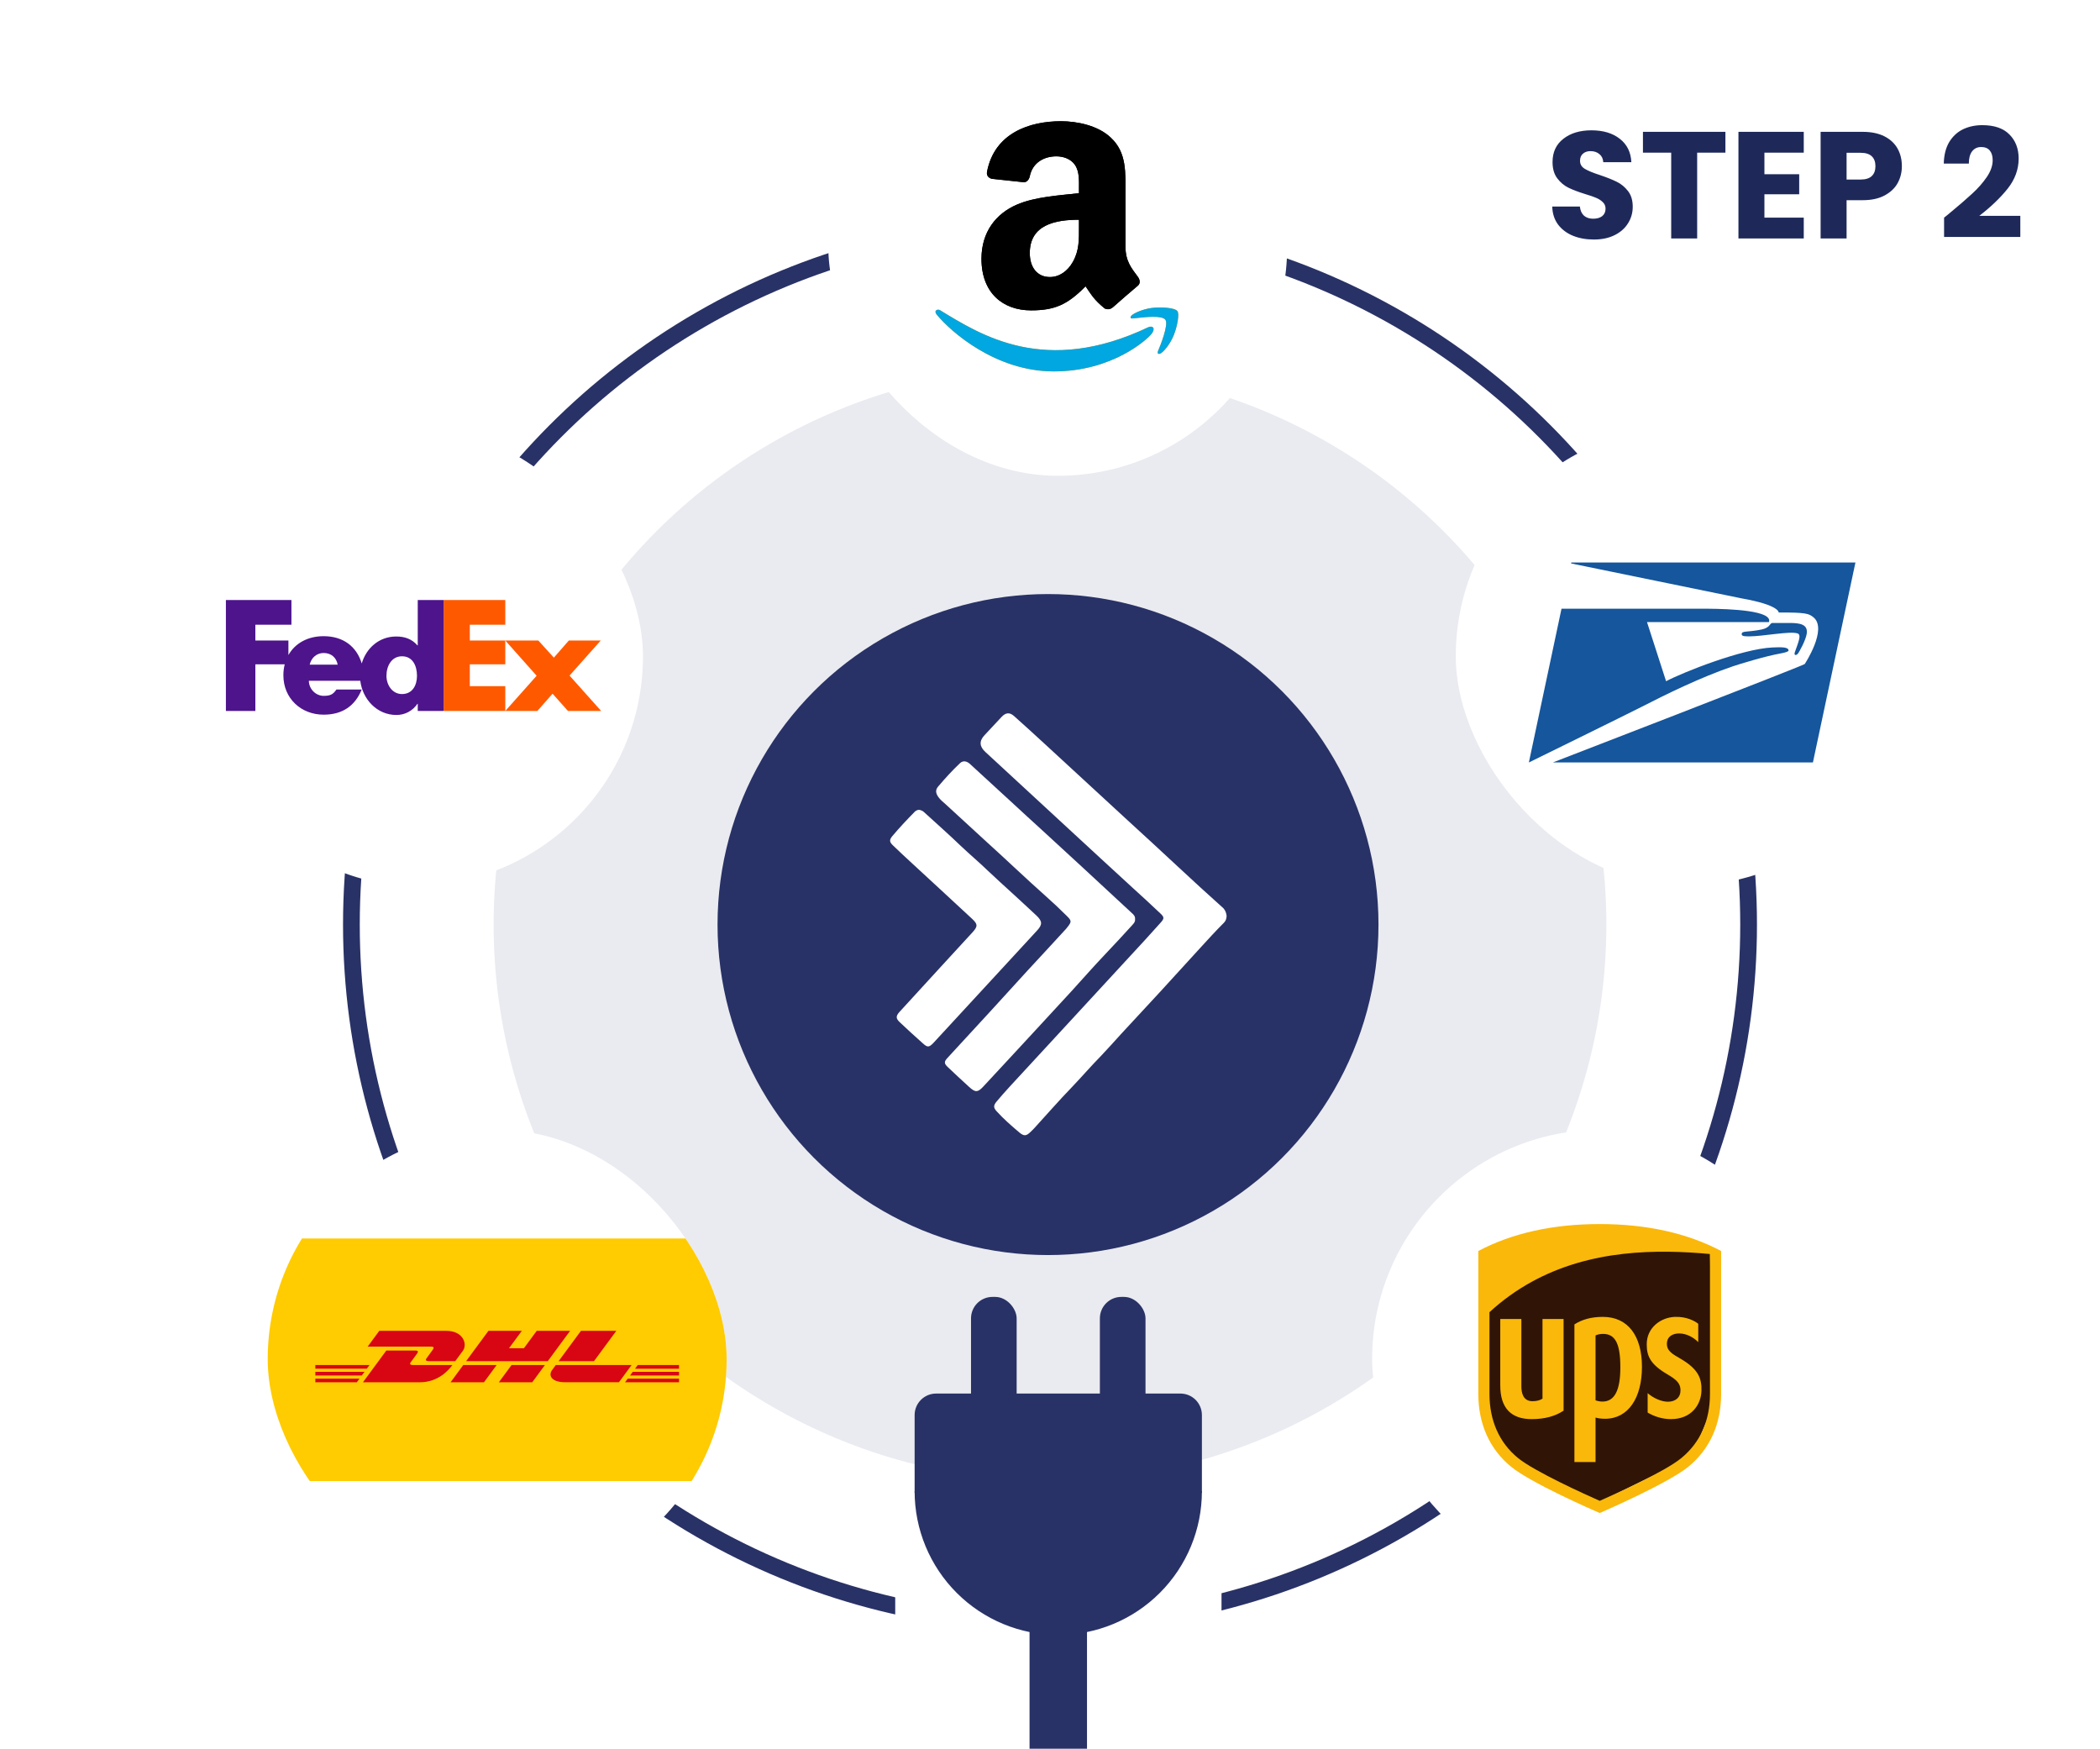 <svg width="251" height="209" viewBox="0 0 251 209" fill="none" xmlns="http://www.w3.org/2000/svg">
<g clip-path="url(#clip0_39_1567)">
<circle cx="125.5" cy="110.5" r="66.5" fill="white"/>
<circle cx="125.5" cy="110.5" r="66.5" fill="#293266" fill-opacity="0.1"/>
<circle cx="125.5" cy="110.5" r="83.5" stroke="#293266" stroke-width="2"/>
<circle cx="125.262" cy="110.5" r="39.5" fill="#293266"/>
<path d="M146.61 109.473C146.592 109.779 146.52 110.049 146.304 110.265C145.314 111.255 144.36 112.299 143.424 113.325C141.84 115.053 140.274 116.781 138.69 118.509C137.124 120.201 135.54 121.91 133.974 123.602C133.182 124.466 132.408 125.348 131.598 126.194C130.428 127.382 129.33 128.66 128.178 129.866C126.612 131.486 125.118 133.196 123.607 134.852C123.481 134.996 123.337 135.122 123.211 135.248C122.671 135.788 122.401 135.824 121.825 135.338C120.889 134.546 119.953 133.736 119.125 132.818C118.729 132.386 118.729 132.116 119.107 131.666C119.611 131.054 120.133 130.478 120.655 129.902C122.815 127.562 124.974 125.222 127.134 122.882C130.392 119.355 133.668 115.809 136.926 112.263C137.538 111.597 138.15 110.913 138.762 110.229C139.158 109.779 139.158 109.617 138.726 109.203C137.628 108.159 136.512 107.133 135.378 106.107C132.876 103.803 130.356 101.499 127.854 99.177C125.892 97.377 123.949 95.56 121.987 93.76C120.583 92.464 119.179 91.168 117.775 89.872C117.055 89.206 117.019 88.558 117.685 87.856C118.351 87.136 119.017 86.416 119.701 85.696C120.205 85.156 120.673 85.102 121.213 85.588C122.473 86.704 123.697 87.838 124.938 88.972C128.232 91.996 131.508 95.02 134.802 98.061C136.8 99.897 138.816 101.733 140.796 103.587C142.596 105.261 144.396 106.917 146.232 108.555C146.484 108.843 146.574 109.149 146.61 109.473Z" fill="white"/>
<path d="M135.666 109.851C135.702 110.175 135.504 110.373 135.324 110.571C134.244 111.759 133.164 112.929 132.048 114.099C130.716 115.502 129.438 116.96 128.142 118.382C126.864 119.768 125.586 121.154 124.308 122.54C122.058 124.988 119.79 127.418 117.523 129.866C116.857 130.586 116.551 130.568 115.831 129.902C114.967 129.11 114.103 128.318 113.257 127.508C112.825 127.094 112.843 126.878 113.239 126.446C114.985 124.556 116.731 122.666 118.476 120.758C119.916 119.192 121.338 117.608 122.778 116.042C124.272 114.423 125.784 112.803 127.278 111.165C127.386 111.057 127.494 110.931 127.584 110.805C128.106 110.157 128.088 110.031 127.476 109.437C126.684 108.645 125.874 107.889 125.046 107.151C122.634 105.009 120.312 102.777 117.919 100.617C116.299 99.141 114.679 97.647 113.059 96.153C112.735 95.865 112.393 95.595 112.141 95.235C111.835 94.785 111.781 94.407 112.141 93.993C112.969 93.021 113.815 92.085 114.751 91.204C115.093 90.879 115.543 90.951 115.921 91.293C117.523 92.769 119.142 94.245 120.744 95.721C122.058 96.927 123.354 98.133 124.668 99.321C126.234 100.761 127.818 102.219 129.384 103.659C131.346 105.477 133.308 107.295 135.27 109.113C135.504 109.311 135.702 109.527 135.666 109.851Z" fill="white"/>
<path d="M109.837 96.783C110.053 96.819 110.251 96.891 110.413 97.035C111.889 98.385 113.401 99.717 114.841 101.103C115.903 102.111 117.019 103.047 118.063 104.055C119.034 104.973 120.024 105.873 121.014 106.773C121.968 107.655 122.922 108.519 123.876 109.419C124.596 110.103 124.614 110.499 123.948 111.219C122.832 112.443 121.698 113.666 120.582 114.872C118.513 117.122 116.425 119.372 114.355 121.622C113.419 122.63 112.501 123.638 111.565 124.646C111.043 125.186 110.863 125.204 110.305 124.7C109.369 123.872 108.451 123.026 107.551 122.18C107.065 121.73 107.065 121.442 107.497 120.956C109.135 119.174 110.773 117.392 112.393 115.61C113.689 114.206 114.985 112.803 116.263 111.399C116.875 110.715 116.875 110.463 116.209 109.833C113.833 107.619 111.439 105.423 109.063 103.227C108.271 102.507 107.497 101.769 106.723 101.031C106.309 100.635 106.273 100.383 106.651 99.933C107.497 98.925 108.397 97.971 109.333 97.017C109.441 96.909 109.621 96.801 109.837 96.783Z" fill="white"/>
<path d="M173.268 0H250.268V44H189.268C180.431 44 173.268 36.837 173.268 28V0Z" fill="white"/>
<path d="M190.504 28.627C189.572 28.627 188.737 28.476 187.999 28.173C187.261 27.871 186.668 27.423 186.22 26.83C185.784 26.237 185.554 25.523 185.53 24.688H188.834C188.882 25.16 189.046 25.523 189.324 25.777C189.602 26.019 189.965 26.14 190.413 26.14C190.873 26.14 191.236 26.037 191.502 25.832C191.768 25.614 191.902 25.317 191.902 24.942C191.902 24.628 191.793 24.367 191.575 24.162C191.369 23.956 191.109 23.786 190.794 23.653C190.492 23.52 190.056 23.369 189.487 23.2C188.664 22.945 187.993 22.691 187.472 22.437C186.952 22.183 186.504 21.808 186.129 21.312C185.754 20.815 185.566 20.168 185.566 19.369C185.566 18.183 185.996 17.258 186.855 16.592C187.714 15.914 188.834 15.575 190.213 15.575C191.617 15.575 192.749 15.914 193.608 16.592C194.467 17.258 194.927 18.189 194.987 19.387H191.629C191.605 18.976 191.454 18.655 191.175 18.425C190.897 18.183 190.54 18.062 190.104 18.062C189.729 18.062 189.427 18.165 189.197 18.371C188.967 18.564 188.852 18.849 188.852 19.224C188.852 19.636 189.046 19.956 189.433 20.186C189.82 20.416 190.425 20.664 191.248 20.93C192.071 21.209 192.737 21.475 193.245 21.729C193.765 21.983 194.213 22.352 194.588 22.836C194.963 23.32 195.151 23.944 195.151 24.706C195.151 25.432 194.963 26.092 194.588 26.685C194.225 27.278 193.693 27.75 192.991 28.101C192.289 28.452 191.46 28.627 190.504 28.627ZM206.228 15.757V18.244H202.852V28.5H199.748V18.244H196.371V15.757H206.228ZM210.89 18.244V20.822H215.047V23.218H210.89V26.013H215.592V28.5H207.786V15.757H215.592V18.244H210.89ZM227.318 19.859C227.318 20.598 227.149 21.275 226.81 21.892C226.471 22.498 225.951 22.988 225.249 23.363C224.547 23.738 223.676 23.926 222.635 23.926H220.711V28.5H217.607V15.757H222.635C223.652 15.757 224.511 15.932 225.213 16.283C225.915 16.634 226.441 17.118 226.792 17.735C227.143 18.353 227.318 19.061 227.318 19.859ZM222.399 21.457C222.992 21.457 223.434 21.318 223.724 21.039C224.015 20.761 224.16 20.368 224.16 19.859C224.16 19.351 224.015 18.958 223.724 18.68C223.434 18.401 222.992 18.262 222.399 18.262H220.711V21.457H222.399ZM232.364 26.013C232.775 25.686 232.963 25.535 232.926 25.559C234.112 24.579 235.044 23.774 235.722 23.145C236.412 22.516 236.993 21.856 237.465 21.166C237.936 20.477 238.172 19.805 238.172 19.151C238.172 18.655 238.057 18.268 237.828 17.99C237.598 17.711 237.253 17.572 236.793 17.572C236.333 17.572 235.97 17.748 235.704 18.099C235.45 18.437 235.323 18.922 235.323 19.551H232.327C232.352 18.522 232.569 17.663 232.981 16.973C233.404 16.283 233.955 15.775 234.633 15.448C235.323 15.122 236.085 14.958 236.92 14.958C238.36 14.958 239.443 15.327 240.169 16.066C240.907 16.804 241.277 17.766 241.277 18.952C241.277 20.247 240.835 21.451 239.951 22.564C239.068 23.665 237.943 24.742 236.575 25.795H241.476V28.319H232.364V26.013Z" fill="#1E295A"/>
<g filter="url(#filter0_dd_39_1567)">
<rect x="22" y="50" width="54.85" height="54.85" rx="27.425" fill="white"/>
<g clip-path="url(#clip1_39_1567)">
<path d="M64.346 75.539L66.201 77.584L67.987 75.539H71.801L68.074 79.73L71.852 83.956H67.884L66.046 81.895L64.226 83.956H60.395L64.14 79.748L60.395 75.539H64.346Z" fill="#FF5900"/>
<path d="M60.394 75.539V78.382H56.152V80.992H60.394V83.955H53.035V70.697H60.394V73.653H56.152V75.539H60.394Z" fill="#FF5900"/>
<path d="M49.931 70.697V76.123H49.897C49.209 75.333 48.351 75.058 47.355 75.058C45.314 75.058 43.776 76.446 43.237 78.28C42.621 76.26 41.034 75.02 38.68 75.02C36.769 75.02 35.26 75.878 34.472 77.276V75.539H30.521V73.653H34.833V70.697H27V83.955H30.521V78.382H34.032C33.927 78.792 33.871 79.23 33.871 79.693C33.871 82.459 35.984 84.4 38.68 84.4C40.948 84.4 42.442 83.335 43.232 81.394H40.214C39.806 81.978 39.496 82.151 38.68 82.151C37.734 82.151 36.918 81.325 36.918 80.347H43.063C43.33 82.543 45.041 84.438 47.389 84.438C48.402 84.438 49.33 83.939 49.896 83.098H49.931V83.957H53.035V70.697H49.931ZM37.016 78.422C37.212 77.58 37.865 77.029 38.681 77.029C39.578 77.029 40.198 77.563 40.361 78.422C40.43 78.422 37.016 78.422 37.016 78.422ZM48.047 81.937C46.903 81.937 46.191 80.871 46.191 79.757C46.191 78.568 46.81 77.423 48.047 77.423C49.33 77.423 49.84 78.568 49.84 79.757C49.84 80.885 49.299 81.937 48.047 81.937Z" fill="#4D148C"/>
</g>
</g>
<g filter="url(#filter1_dd_39_1567)">
<g clip-path="url(#clip2_39_1567)">
<rect x="32" y="134" width="54.85" height="54.85" rx="27.425" fill="white"/>
<rect x="32" y="147" width="55" height="29" fill="#FFCB01"/>
<g clip-path="url(#clip3_39_1567)">
<path d="M37 147.15H81.848V175.759H37V147.15Z" fill="#FFCB01"/>
<path d="M45.334 158.041L43.945 159.928H51.514C51.897 159.928 51.892 160.072 51.705 160.327C51.515 160.584 51.197 161.03 51.004 161.292C50.905 161.425 50.728 161.666 51.316 161.666H54.411L55.328 160.42C55.897 159.648 55.378 158.042 53.344 158.042L45.334 158.041Z" fill="#D80613"/>
<path d="M43.383 164.188L46.173 160.397H49.635C50.018 160.397 50.013 160.542 49.826 160.796L49.12 161.758C49.021 161.891 48.844 162.132 49.432 162.132H54.069C53.684 162.661 52.431 164.188 50.187 164.188H43.383ZM59.359 162.131L57.846 164.188H53.856L55.368 162.131H59.359ZM65.472 161.665H55.712L58.381 158.041H62.37L60.841 160.119H62.621L64.152 158.041H68.141L65.472 161.665ZM65.129 162.131L63.616 164.188H59.627L61.14 162.131H65.129ZM37.69 162.942H43.567L43.246 163.378H37.69V162.942ZM37.69 162.131H44.165L43.843 162.567H37.69V162.131ZM37.69 163.753H42.971L42.651 164.188H37.69V163.753ZM81.16 163.378H75.303L75.625 162.942H81.16V163.378ZM81.16 164.188H74.708L75.027 163.753H81.16V164.188ZM76.221 162.131H81.16V162.568H75.9L76.221 162.131ZM73.665 158.041L70.996 161.665H66.769L69.44 158.041H73.665ZM66.427 162.131C66.427 162.131 66.136 162.53 65.994 162.721C65.494 163.398 65.936 164.187 67.571 164.187H73.977L75.49 162.131H66.427Z" fill="#D80613"/>
</g>
</g>
</g>
<g filter="url(#filter2_dd_39_1567)">
<rect x="99" y="1" width="54.85" height="54.85" rx="27.425" fill="white"/>
<path d="M137.264 38.089C124.923 43.962 117.264 39.048 112.361 36.063C112.058 35.875 111.542 36.107 111.99 36.621C113.623 38.602 118.976 43.375 125.963 43.375C132.955 43.375 137.114 39.56 137.635 38.894C138.151 38.234 137.786 37.87 137.264 38.089H137.264ZM140.73 36.174C140.399 35.743 138.715 35.662 137.655 35.793C136.594 35.919 135.001 36.568 135.139 36.957C135.211 37.103 135.356 37.038 136.085 36.972C136.816 36.899 138.864 36.641 139.291 37.198C139.719 37.76 138.637 40.436 138.44 40.868C138.249 41.299 138.513 41.41 138.871 41.123C139.225 40.836 139.865 40.092 140.295 39.039C140.722 37.98 140.982 36.503 140.73 36.174Z" fill="#FF9900"/>
<path fill-rule="evenodd" clip-rule="evenodd" d="M128.964 26.104C128.964 27.645 129.003 28.93 128.224 30.299C127.596 31.412 126.6 32.096 125.487 32.096C123.968 32.096 123.084 30.939 123.084 29.231C123.084 25.859 126.104 25.247 128.964 25.247V26.104ZM132.953 35.746C132.692 35.979 132.313 35.996 132.019 35.84C130.706 34.75 130.472 34.243 129.749 33.203C127.579 35.417 126.043 36.079 123.228 36.079C119.901 36.079 117.309 34.026 117.309 29.915C117.309 26.705 119.05 24.518 121.526 23.45C123.673 22.504 126.672 22.337 128.964 22.076V21.564C128.964 20.624 129.037 19.511 128.486 18.699C128.002 17.97 127.078 17.67 126.266 17.67C124.758 17.67 123.412 18.443 123.084 20.045C123.017 20.401 122.755 20.752 122.399 20.768L118.56 20.357C118.238 20.284 117.882 20.023 117.971 19.528C118.855 14.877 123.056 13.475 126.817 13.475C128.742 13.475 131.256 13.986 132.775 15.444C134.7 17.241 134.517 19.639 134.517 22.248V28.413C134.517 30.265 135.284 31.078 136.008 32.079C136.263 32.435 136.319 32.864 135.996 33.131C135.19 33.804 133.754 35.056 132.964 35.757L132.953 35.746" fill="black"/>
<path d="M137.264 38.089C124.923 43.962 117.264 39.048 112.361 36.063C112.058 35.875 111.542 36.107 111.99 36.621C113.623 38.602 118.976 43.375 125.963 43.375C132.955 43.375 137.114 39.56 137.635 38.894C138.151 38.234 137.786 37.87 137.264 38.089H137.264ZM140.73 36.174C140.399 35.743 138.715 35.662 137.655 35.793C136.594 35.919 135.001 36.568 135.139 36.957C135.211 37.103 135.356 37.038 136.085 36.972C136.816 36.899 138.864 36.641 139.291 37.198C139.719 37.76 138.637 40.436 138.44 40.868C138.249 41.299 138.513 41.41 138.871 41.123C139.225 40.836 139.865 40.092 140.295 39.039C140.722 37.98 140.982 36.503 140.73 36.174Z" fill="#00A7E1"/>
<path fill-rule="evenodd" clip-rule="evenodd" d="M128.964 26.104C128.964 27.645 129.003 28.93 128.224 30.299C127.596 31.412 126.6 32.096 125.487 32.096C123.968 32.096 123.084 30.939 123.084 29.231C123.084 25.859 126.104 25.247 128.964 25.247V26.104ZM132.953 35.746C132.692 35.979 132.313 35.996 132.019 35.84C130.706 34.75 130.472 34.243 129.749 33.203C127.579 35.417 126.043 36.079 123.228 36.079C119.901 36.079 117.309 34.026 117.309 29.915C117.309 26.705 119.05 24.518 121.526 23.45C123.673 22.504 126.672 22.337 128.964 22.076V21.564C128.964 20.624 129.037 19.511 128.486 18.699C128.002 17.97 127.078 17.67 126.266 17.67C124.758 17.67 123.412 18.443 123.084 20.045C123.017 20.401 122.755 20.752 122.399 20.768L118.56 20.357C118.238 20.284 117.882 20.023 117.971 19.528C118.855 14.877 123.056 13.475 126.817 13.475C128.742 13.475 131.256 13.986 132.775 15.444C134.7 17.241 134.517 19.639 134.517 22.248V28.413C134.517 30.265 135.284 31.078 136.008 32.079C136.263 32.435 136.319 32.864 135.996 33.131C135.19 33.804 133.754 35.056 132.964 35.757L132.953 35.746" fill="black"/>
</g>
<g filter="url(#filter3_dd_39_1567)">
<rect x="174" y="50" width="54.85" height="54.85" rx="27.425" fill="white"/>
<path d="M221.77 66.212L187.807 66.214L187.787 66.327C187.787 66.327 207.753 70.427 208.149 70.498C212.736 71.307 212.594 72.192 212.594 72.192C215.809 72.176 216.204 72.306 216.766 72.775C218.456 74.186 215.709 78.347 215.709 78.347C215.316 78.637 185.615 90.106 185.615 90.106H216.688L221.769 66.213L221.77 66.212ZM204.122 71.737C203.221 71.73 202.588 71.743 202.515 71.739H186.641H186.637L182.736 90.113C182.736 90.113 194.685 84.249 196.147 83.497C199.141 81.96 203.282 79.927 207.108 78.624C207.837 78.377 210.961 77.414 212.78 77.09C213.485 76.964 213.785 76.844 213.776 76.712C213.748 76.335 213.039 76.311 211.839 76.369C208.176 76.541 201.157 79.337 199.136 80.402L196.856 73.334H211.429C211.92 71.959 206.823 71.758 204.122 71.737ZM211.848 73.44C211.742 73.44 211.652 73.511 211.529 73.677C211.417 73.821 211.326 73.918 211.036 74.064C210.586 74.286 209.409 74.41 208.858 74.456C208.33 74.501 208.186 74.554 208.177 74.758C208.172 74.941 208.256 75.045 209.014 75.045C210.76 75.045 213.901 74.386 214.848 74.688C215.347 74.848 214.946 75.738 214.536 76.908C214.377 77.36 214.688 77.328 214.87 77.13C215.051 76.93 215.865 75.439 215.954 74.68C216.08 73.601 215.154 73.44 213.878 73.44H211.848Z" fill="#15569C"/>
</g>
<g filter="url(#filter4_dd_39_1567)">
<rect x="164" y="134" width="54.85" height="54.85" rx="27.425" fill="white"/>
<path fill-rule="evenodd" clip-rule="evenodd" d="M177.451 155.581L177.577 169.834L180.779 173.79L190.386 178.876L202.191 173.099L204.64 167.26L204.389 148.36L195.472 148.108L186.179 149.615L177.703 154.513L177.451 155.581Z" fill="#301506"/>
<path d="M191.204 145.281C185.608 145.281 180.727 146.364 176.695 148.5V165.581C176.695 169.175 178.046 172.181 180.6 174.275C182.971 176.22 190.306 179.426 191.205 179.815C192.057 179.444 199.478 176.189 201.812 174.275C204.365 172.182 205.716 169.176 205.716 165.581V148.5C201.683 146.364 196.802 145.28 191.204 145.28L191.204 145.281ZM199.49 148.588C201.159 148.61 202.798 148.713 204.382 148.86V165.581C204.382 168.794 203.216 171.39 200.966 173.243C198.956 174.898 192.896 177.614 191.205 178.359C189.491 177.603 183.415 174.854 181.442 173.244C179.205 171.422 178.028 168.765 178.028 165.582V155.811C184.455 149.917 192.259 148.494 199.49 148.588L199.49 148.588ZM191.583 156.374C190.206 156.374 189.095 156.682 188.18 157.272V173.724H190.706V168.409C190.958 168.483 191.323 168.552 191.842 168.552C194.643 168.552 196.253 166.027 196.253 162.34C196.253 158.66 194.595 156.374 191.583 156.374ZM200.211 156.374C198.551 156.422 196.814 157.625 196.824 159.665C196.829 161.007 197.201 162.012 199.282 163.233C200.393 163.885 200.84 164.315 200.86 165.107C200.881 165.987 200.272 166.518 199.346 166.515C198.541 166.508 197.578 166.061 196.933 165.487V167.811C197.724 168.283 198.71 168.594 199.707 168.594C202.202 168.594 203.316 166.832 203.364 165.217C203.411 163.746 203.005 162.632 200.895 161.392C199.953 160.84 199.21 160.477 199.235 159.558C199.259 158.661 200.004 158.346 200.719 158.353C201.601 158.36 202.454 158.849 202.981 159.389V157.195C202.537 156.853 201.598 156.331 200.211 156.374ZM179.317 156.629V164.565C179.317 167.24 180.583 168.595 183.08 168.595C184.626 168.595 185.92 168.237 186.884 167.581V156.629H184.365V166.145C184.09 166.333 183.683 166.453 183.17 166.453C182.013 166.453 181.84 165.392 181.84 164.677V156.63L179.317 156.629ZM191.6 158.407C193.064 158.407 193.671 159.576 193.671 162.405C193.671 165.164 192.977 166.497 191.524 166.497C191.183 166.497 190.885 166.413 190.705 166.345V158.59C190.909 158.488 191.257 158.407 191.6 158.407Z" fill="#FAB80A"/>
</g>
<rect x="107" y="187" width="39" height="14" fill="white"/>
<path d="M109.32 169.119C109.32 167.702 110.47 166.552 111.887 166.552H141.088C142.506 166.552 143.656 167.702 143.656 169.119V178.425H109.32V169.119Z" fill="#293266"/>
<path d="M143.656 178.235C143.656 182.788 141.847 187.154 138.627 190.374C135.408 193.593 131.041 195.402 126.488 195.402C121.935 195.402 117.568 193.593 114.349 190.374C111.129 187.154 109.32 182.788 109.32 178.235L126.488 178.235H143.656Z" fill="#293266"/>
<rect x="116.059" y="155" width="5.455" height="14.44" rx="2.567" fill="#293266"/>
<rect x="131.461" y="155" width="5.455" height="14.44" rx="2.567" fill="#293266"/>
<rect x="123.055" y="193.113" width="6.867" height="32.045" fill="#293266"/>
</g>
<defs>
<filter id="filter0_dd_39_1567" x="19.81" y="48.824" width="59.23" height="59.231" filterUnits="userSpaceOnUse" color-interpolation-filters="sRGB">
<feFlood flood-opacity="0" result="BackgroundImageFix"/>
<feColorMatrix in="SourceAlpha" type="matrix" values="0 0 0 0 0 0 0 0 0 0 0 0 0 0 0 0 0 0 127 0" result="hardAlpha"/>
<feMorphology radius="0.5" operator="dilate" in="SourceAlpha" result="effect1_dropShadow_39_1567"/>
<feOffset dy="1.014"/>
<feGaussianBlur stdDeviation="0.845"/>
<feComposite in2="hardAlpha" operator="out"/>
<feColorMatrix type="matrix" values="0 0 0 0 0 0 0 0 0 0 0 0 0 0 0 0 0 0 0.1 0"/>
<feBlend mode="normal" in2="BackgroundImageFix" result="effect1_dropShadow_39_1567"/>
<feColorMatrix in="SourceAlpha" type="matrix" values="0 0 0 0 0 0 0 0 0 0 0 0 0 0 0 0 0 0 127 0" result="hardAlpha"/>
<feOffset/>
<feGaussianBlur stdDeviation="0.421"/>
<feComposite in2="hardAlpha" operator="out"/>
<feColorMatrix type="matrix" values="0 0 0 0 0 0 0 0 0 0 0 0 0 0 0 0 0 0 0.1 0"/>
<feBlend mode="normal" in2="effect1_dropShadow_39_1567" result="effect2_dropShadow_39_1567"/>
<feBlend mode="normal" in="SourceGraphic" in2="effect2_dropShadow_39_1567" result="shape"/>
</filter>
<filter id="filter1_dd_39_1567" x="29.81" y="132.824" width="59.23" height="59.231" filterUnits="userSpaceOnUse" color-interpolation-filters="sRGB">
<feFlood flood-opacity="0" result="BackgroundImageFix"/>
<feColorMatrix in="SourceAlpha" type="matrix" values="0 0 0 0 0 0 0 0 0 0 0 0 0 0 0 0 0 0 127 0" result="hardAlpha"/>
<feMorphology radius="0.5" operator="dilate" in="SourceAlpha" result="effect1_dropShadow_39_1567"/>
<feOffset dy="1.014"/>
<feGaussianBlur stdDeviation="0.845"/>
<feComposite in2="hardAlpha" operator="out"/>
<feColorMatrix type="matrix" values="0 0 0 0 0 0 0 0 0 0 0 0 0 0 0 0 0 0 0.1 0"/>
<feBlend mode="normal" in2="BackgroundImageFix" result="effect1_dropShadow_39_1567"/>
<feColorMatrix in="SourceAlpha" type="matrix" values="0 0 0 0 0 0 0 0 0 0 0 0 0 0 0 0 0 0 127 0" result="hardAlpha"/>
<feOffset/>
<feGaussianBlur stdDeviation="0.421"/>
<feComposite in2="hardAlpha" operator="out"/>
<feColorMatrix type="matrix" values="0 0 0 0 0 0 0 0 0 0 0 0 0 0 0 0 0 0 0.1 0"/>
<feBlend mode="normal" in2="effect1_dropShadow_39_1567" result="effect2_dropShadow_39_1567"/>
<feBlend mode="normal" in="SourceGraphic" in2="effect2_dropShadow_39_1567" result="shape"/>
</filter>
<filter id="filter2_dd_39_1567" x="96.81" y="-0.176" width="59.23" height="59.231" filterUnits="userSpaceOnUse" color-interpolation-filters="sRGB">
<feFlood flood-opacity="0" result="BackgroundImageFix"/>
<feColorMatrix in="SourceAlpha" type="matrix" values="0 0 0 0 0 0 0 0 0 0 0 0 0 0 0 0 0 0 127 0" result="hardAlpha"/>
<feMorphology radius="0.5" operator="dilate" in="SourceAlpha" result="effect1_dropShadow_39_1567"/>
<feOffset dy="1.014"/>
<feGaussianBlur stdDeviation="0.845"/>
<feComposite in2="hardAlpha" operator="out"/>
<feColorMatrix type="matrix" values="0 0 0 0 0 0 0 0 0 0 0 0 0 0 0 0 0 0 0.1 0"/>
<feBlend mode="normal" in2="BackgroundImageFix" result="effect1_dropShadow_39_1567"/>
<feColorMatrix in="SourceAlpha" type="matrix" values="0 0 0 0 0 0 0 0 0 0 0 0 0 0 0 0 0 0 127 0" result="hardAlpha"/>
<feOffset/>
<feGaussianBlur stdDeviation="0.421"/>
<feComposite in2="hardAlpha" operator="out"/>
<feColorMatrix type="matrix" values="0 0 0 0 0 0 0 0 0 0 0 0 0 0 0 0 0 0 0.1 0"/>
<feBlend mode="normal" in2="effect1_dropShadow_39_1567" result="effect2_dropShadow_39_1567"/>
<feBlend mode="normal" in="SourceGraphic" in2="effect2_dropShadow_39_1567" result="shape"/>
</filter>
<filter id="filter3_dd_39_1567" x="171.81" y="48.824" width="59.23" height="59.231" filterUnits="userSpaceOnUse" color-interpolation-filters="sRGB">
<feFlood flood-opacity="0" result="BackgroundImageFix"/>
<feColorMatrix in="SourceAlpha" type="matrix" values="0 0 0 0 0 0 0 0 0 0 0 0 0 0 0 0 0 0 127 0" result="hardAlpha"/>
<feMorphology radius="0.5" operator="dilate" in="SourceAlpha" result="effect1_dropShadow_39_1567"/>
<feOffset dy="1.014"/>
<feGaussianBlur stdDeviation="0.845"/>
<feComposite in2="hardAlpha" operator="out"/>
<feColorMatrix type="matrix" values="0 0 0 0 0 0 0 0 0 0 0 0 0 0 0 0 0 0 0.1 0"/>
<feBlend mode="normal" in2="BackgroundImageFix" result="effect1_dropShadow_39_1567"/>
<feColorMatrix in="SourceAlpha" type="matrix" values="0 0 0 0 0 0 0 0 0 0 0 0 0 0 0 0 0 0 127 0" result="hardAlpha"/>
<feOffset/>
<feGaussianBlur stdDeviation="0.421"/>
<feComposite in2="hardAlpha" operator="out"/>
<feColorMatrix type="matrix" values="0 0 0 0 0 0 0 0 0 0 0 0 0 0 0 0 0 0 0.1 0"/>
<feBlend mode="normal" in2="effect1_dropShadow_39_1567" result="effect2_dropShadow_39_1567"/>
<feBlend mode="normal" in="SourceGraphic" in2="effect2_dropShadow_39_1567" result="shape"/>
</filter>
<filter id="filter4_dd_39_1567" x="161.81" y="132.824" width="59.23" height="59.231" filterUnits="userSpaceOnUse" color-interpolation-filters="sRGB">
<feFlood flood-opacity="0" result="BackgroundImageFix"/>
<feColorMatrix in="SourceAlpha" type="matrix" values="0 0 0 0 0 0 0 0 0 0 0 0 0 0 0 0 0 0 127 0" result="hardAlpha"/>
<feMorphology radius="0.5" operator="dilate" in="SourceAlpha" result="effect1_dropShadow_39_1567"/>
<feOffset dy="1.014"/>
<feGaussianBlur stdDeviation="0.845"/>
<feComposite in2="hardAlpha" operator="out"/>
<feColorMatrix type="matrix" values="0 0 0 0 0 0 0 0 0 0 0 0 0 0 0 0 0 0 0.1 0"/>
<feBlend mode="normal" in2="BackgroundImageFix" result="effect1_dropShadow_39_1567"/>
<feColorMatrix in="SourceAlpha" type="matrix" values="0 0 0 0 0 0 0 0 0 0 0 0 0 0 0 0 0 0 127 0" result="hardAlpha"/>
<feOffset/>
<feGaussianBlur stdDeviation="0.421"/>
<feComposite in2="hardAlpha" operator="out"/>
<feColorMatrix type="matrix" values="0 0 0 0 0 0 0 0 0 0 0 0 0 0 0 0 0 0 0.1 0"/>
<feBlend mode="normal" in2="effect1_dropShadow_39_1567" result="effect2_dropShadow_39_1567"/>
<feBlend mode="normal" in="SourceGraphic" in2="effect2_dropShadow_39_1567" result="shape"/>
</filter>
<clipPath id="clip0_39_1567">
<rect x="0.268" width="250" height="209" rx="14" fill="white"/>
</clipPath>
<clipPath id="clip1_39_1567">
<rect width="44.85" height="44.85" fill="white" transform="translate(27 55)"/>
</clipPath>
<clipPath id="clip2_39_1567">
<rect x="32" y="134" width="54.85" height="54.85" rx="27.425" fill="white"/>
</clipPath>
<clipPath id="clip3_39_1567">
<rect width="44.85" height="44.85" fill="white" transform="translate(37 139)"/>
</clipPath>
</defs>
</svg>
